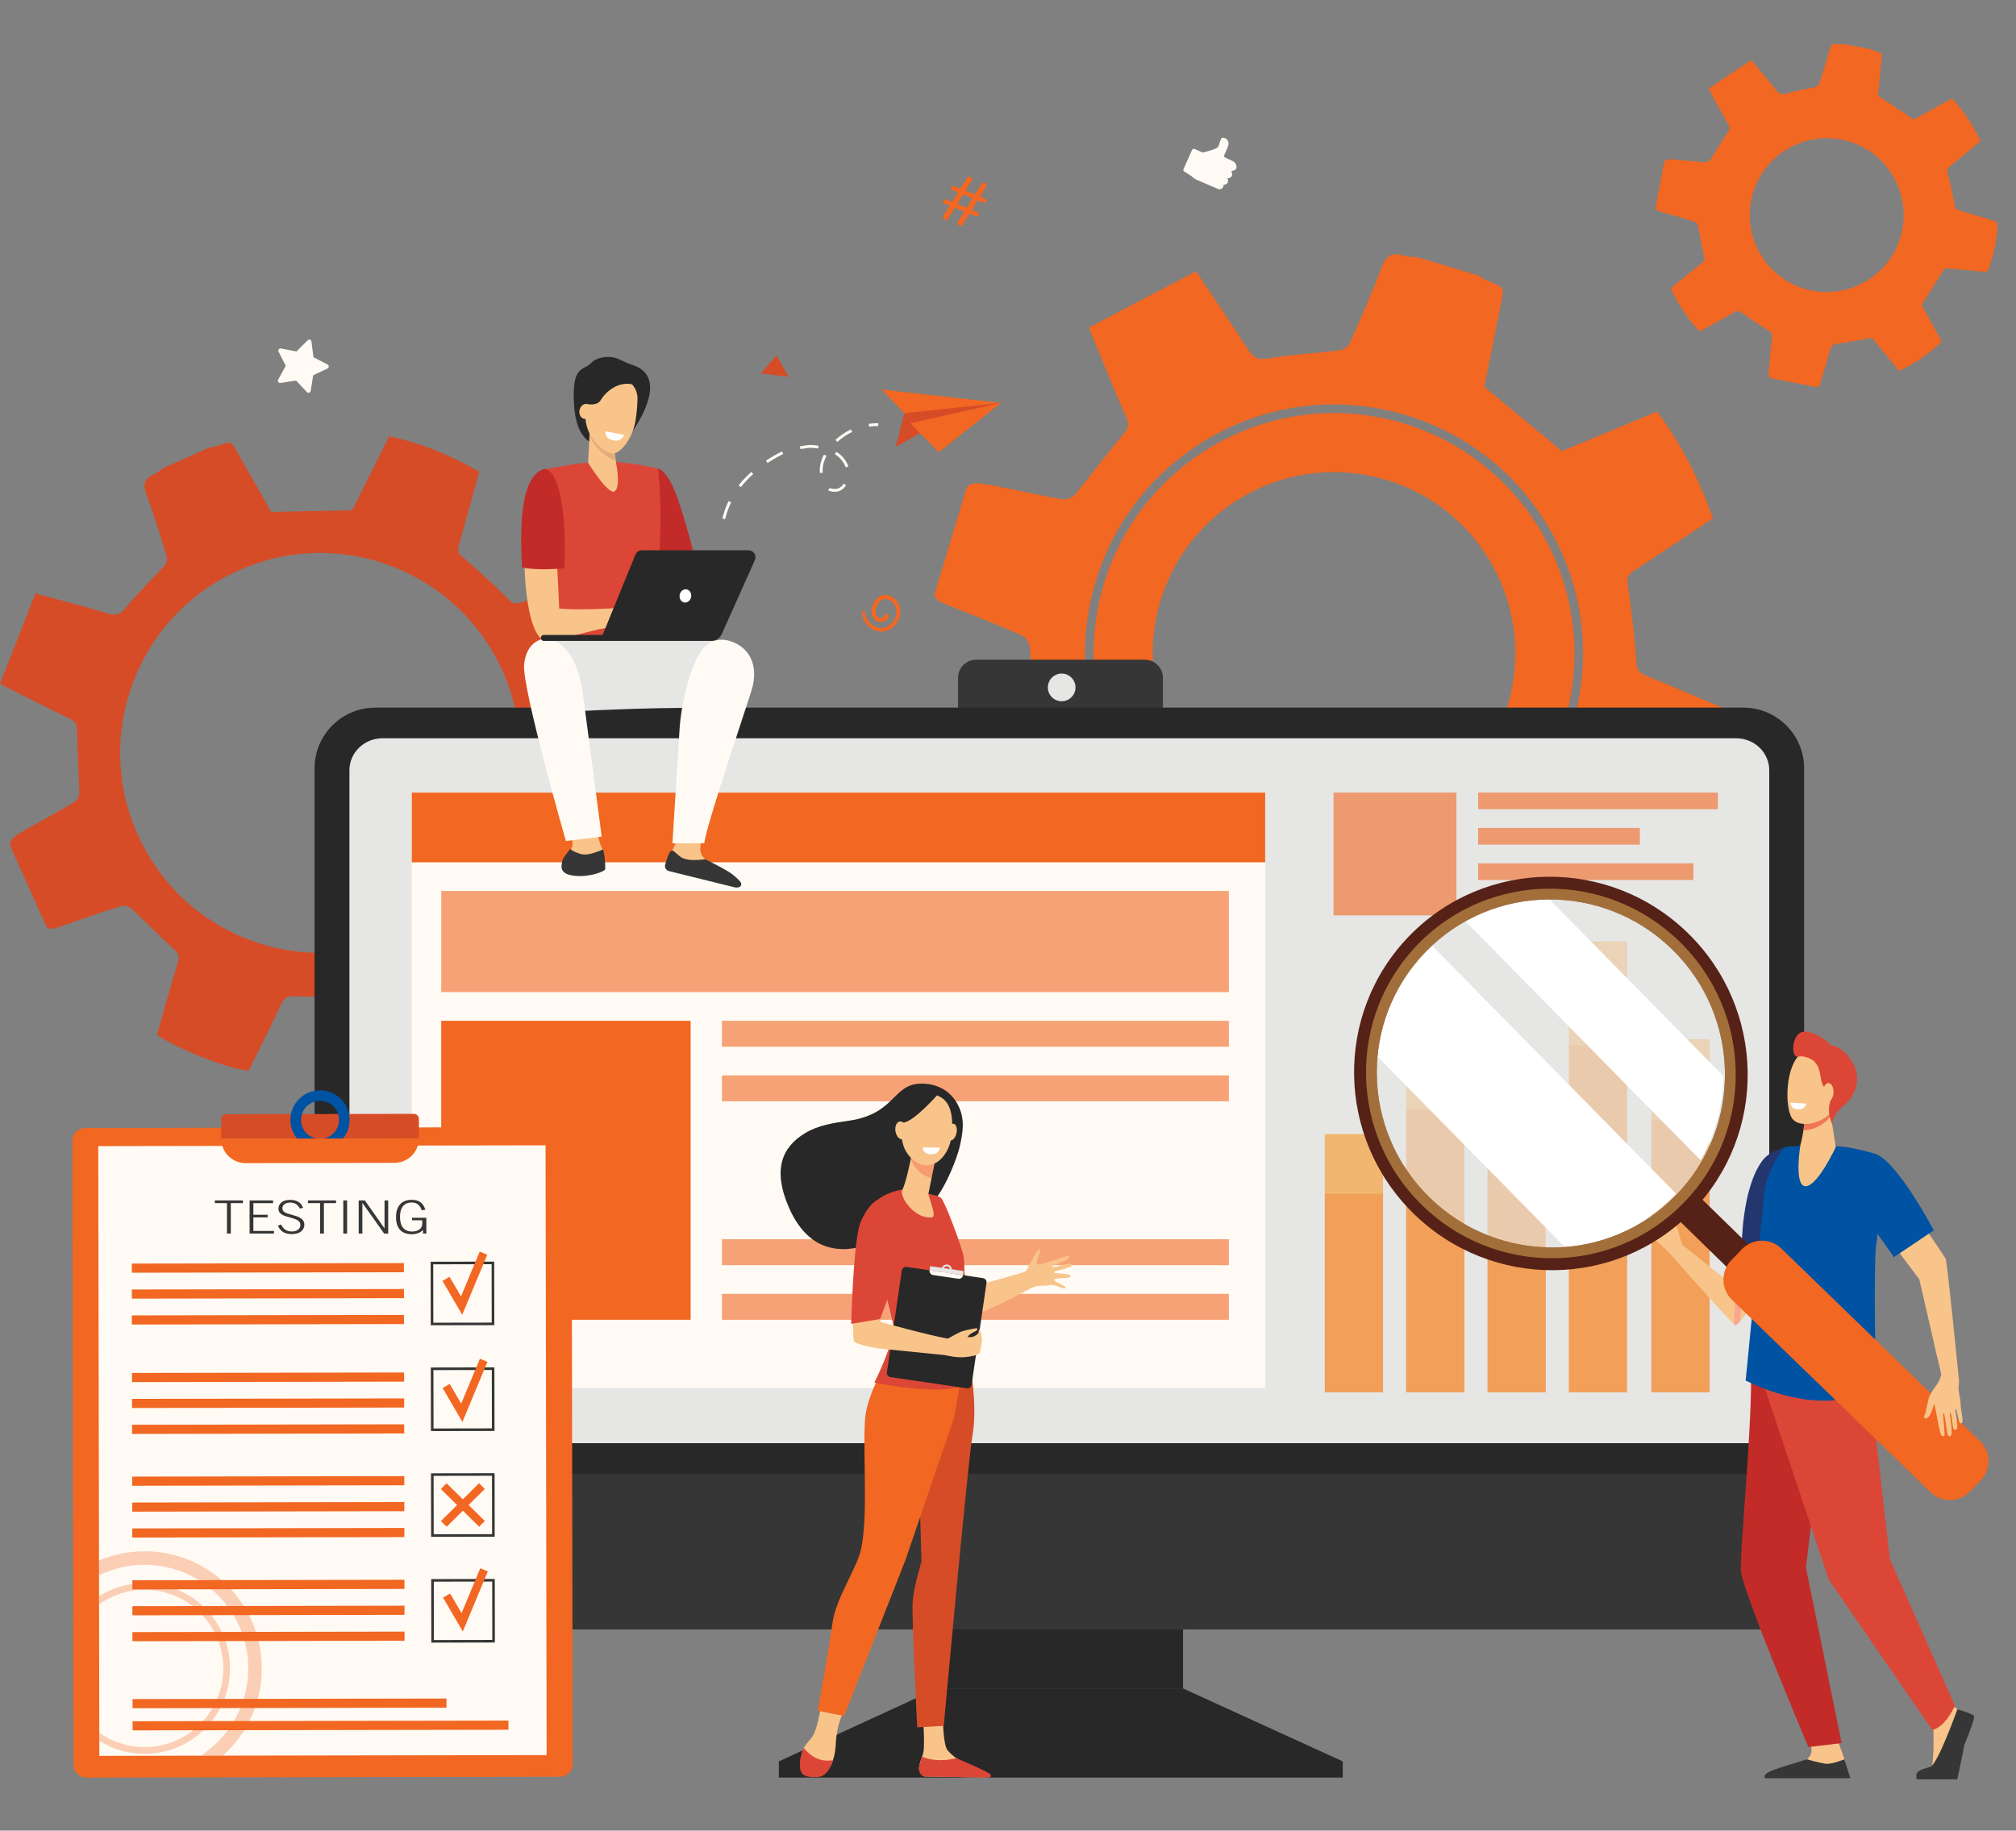 <svg xmlns="http://www.w3.org/2000/svg" viewBox="0 0 2560 2325"><rect x="0" y="0" width="2560" height="2325" fill="#808080" stroke="none"/><defs><style>      .cls-1 {        fill: #0053a2;      }      .cls-2, .cls-3 {        fill: #fff;      }      .cls-4 {        fill: #c22b27;      }      .cls-5 {        fill: #fffbf4;      }      .cls-6 {        fill: #efbe5f;      }      .cls-6, .cls-7, .cls-8 {        mix-blend-mode: multiply;      }      .cls-6, .cls-9 {        opacity: .5;      }      .cls-7, .cls-8 {        opacity: .3;      }      .cls-7, .cls-10, .cls-11 {        fill: #f26722;      }      .cls-9, .cls-12 {        fill: #f37559;      }      .cls-13 {        fill: #d64c27;      }      .cls-14 {        fill: #353635;      }      .cls-15 {        fill: #23366e;      }      .cls-16, .cls-10, .cls-17 {        opacity: .6;      }      .cls-16, .cls-18 {        fill: #e6e6e5;      }      .cls-8, .cls-19 {        fill: #282828;      }      .cls-20 {        isolation: isolate;      }      .cls-21 {        fill: #f8a592;      }      .cls-3 {        mix-blend-mode: soft-light;      }      .cls-17 {        fill: #f89822;      }      .cls-22 {        fill: #dc4637;      }      .cls-23 {        fill: #562116;      }      .cls-24 {        fill: #e5ac7b;      }      .cls-25 {        fill: #f9c48a;      }    </style></defs><g class="cls-20"><g id="Layer_1" data-name="Layer 1"><g><path class="cls-11" d="m1398.11,754.71c-41.46,163.15,57.54,329.61,220.69,371.07s329.61-57.54,371.07-220.69c41.46-163.15-57.54-329.61-220.69-371.07-163.15-41.46-329.61,57.54-371.07,220.69Zm75.4,8.84h0c36.64-121.77,165.06-190.77,286.82-154.13h0c121.77,36.64,190.77,165.06,154.13,286.82h0c-36.64,121.77-165.06,190.77-286.82,154.13h0c-121.77-36.64-190.77-165.06-154.13-286.82Z"></path><path class="cls-11" d="m1186.57,755.18c1.44,7.29,8.04,9.84,24.32,16.3,29.13,11.55,58.28,23.11,86.97,35.68,4.52,1.98,9.03,9.02,9.59,14.14,3.32,30.5,4.79,61.2,8.42,91.65,1.12,9.44.21,14.46-8.27,19.78-33.9,21.3-67.2,43.55-100.36,65.21,8.29,35.55,50.05,115.46,72.37,137.81,35.16-14.79,71.32-29.37,106.84-45.33,11.06-4.97,16.71-4.01,25.92,4.79,21.38,20.44,44.69,38.98,68.24,56.95,9.54,7.28,14.62,12.98,11.53,26.09-8.01,33.99-13.96,68.46-21.39,102.59-2,9.17-.25,14.91,8.8,17.71,42.61,13.19,85.24,26.32,127.85,39.5,10.48,3.24,12.09-5.37,14.71-11.54,13.24-31.22,26.65-62.39,38.83-94.02,4.57-11.88,10.7-15.79,23.61-16.19,34.15-1.07,68.23-4.37,104.96-6.96,21.73,32.99,45.71,69.4,70.37,106.84,49.49-16.39,94.07-40.93,136.29-73.39-16.72-40.17-33.44-80.35-48.18-115.77,25.28-32.03,49.36-61.17,71.66-91.62,6.46-8.81,11.51-10.26,21.2-8.13,33.62,7.38,67.47,13.72,101.15,20.88,7.28,1.55,12.62,1.83,16.35-6.13,18.84-40.19,34.05-81.43,40.18-125.74,1.37-9.88-2.18-13.78-10.32-17.14-32.76-13.53-65.26-27.69-98.07-41.08-7.95-3.25-11.28-6.62-12-16.31-2.5-33.63-6.46-67.2-11.27-100.59-1.23-8.53,1.48-11.85,7.48-15.8,33.45-22.03,66.74-44.31,100.93-67.07-17.35-48.72-39.48-93.93-71.18-135.51-40.98,17.05-81.69,34-120.65,50.21-32.83-27.23-64.61-53.59-98.62-81.8,6.02-30.07,13.22-64.66,19.83-99.36,5.42-28.48,9.5-24.74-19.11-36.74-2.73-1.15-5.04-3.28-7.55-4.96-25.59-7.7-51.18-15.4-76.77-23.1-5.98-.68-12.26-.43-17.89-2.21-14.65-4.64-22.9-1.31-28.74,14.38-12.16,32.7-26.38,64.65-40.52,96.56-1.85,4.18-7.94,8.54-12.53,9.12-29.95,3.79-60.3,4.99-89.93,10.33-14.5,2.61-20.6-1.35-27.75-12.65-20.29-32.06-41.9-63.28-65.11-98-45.9,24.1-90.68,47.61-135.97,71.39,3.56,9.02,5.52,14.25,7.67,19.4,13.23,31.77,26.17,63.66,39.96,95.19,3.92,8.95,1.92,13.98-4.21,21.26-21.06,25.02-40.5,51.4-61.39,76.57-3.24,3.9-11.25,6.65-16.32,5.76-27.81-4.83-55.35-11.2-83.07-16.59-22.43-4.36-30.77-5.9-37.87,1.43l-40.99,136.23Zm201.06-3.14c20.79-81.83,72.21-150.67,144.78-193.83,72.57-43.16,157.6-55.48,239.43-34.68,81.83,20.8,150.67,72.21,193.83,144.78,43.16,72.57,55.48,157.6,34.68,239.43-20.79,81.83-72.21,150.67-144.78,193.83-72.57,43.16-157.6,55.48-239.43,34.68-81.83-20.8-150.67-72.21-193.83-144.78-43.16-72.57-55.48-157.6-34.68-239.44Z"></path></g><path class="cls-13" d="m59.18,1177.64c4.71,3.67,10.05,1.75,23.33-2.89,23.76-8.3,47.54-16.6,71.57-24.06,3.78-1.17,10.23.73,13.26,3.55,18.05,16.77,35.08,34.64,53.29,51.23,5.64,5.14,7.72,8.67,5.38,16.36-9.39,30.76-17.91,61.77-26.66,92.36,23.73,17.23,91.09,43.8,116.39,45.64,13.57-27.47,27.87-55.32,41.05-83.7,4.1-8.83,8.03-11.22,18.26-10.72,23.73,1.17,47.63.18,71.38-1.29,9.62-.59,15.7.2,20.72,9.79,13,24.85,27.51,48.91,40.94,73.54,3.61,6.62,7.68,9.19,14.66,6.13,32.81-14.39,65.6-28.82,98.4-43.22,8.06-3.54,4.52-9.62,2.86-14.74-8.37-25.92-16.61-51.89-25.85-77.51-3.47-9.62-1.8-15.21,5.82-22.24,20.17-18.6,39.14-38.52,60.07-59.41,30.53,8.61,64.24,18.11,98.89,27.88,21.44-35.97,35.61-74.31,44.18-116.21-31.27-15.6-62.55-31.21-90.12-44.97-1.48-32.74-2.19-63.09-4.65-93.31-.71-8.74,1.6-12.28,8.6-16.09,24.3-13.19,48.19-27.14,72.39-40.5,5.23-2.89,8.62-5.52,6.71-12.31-9.69-34.31-22.13-67.34-41.7-97.48-4.36-6.72-8.57-7.22-15.27-4.98-27.01,9-54.18,17.49-81.15,26.61-6.53,2.21-10.33,1.91-15.86-3.6-19.2-19.11-39.25-37.41-59.72-55.16-5.23-4.53-5.33-7.97-3.76-13.53,8.73-30.96,17.23-61.99,26.03-93.79-36.15-20.46-73.35-36.28-114.46-44.87-15.92,31.9-31.73,63.59-46.86,93.91-34.25.72-67.41,1.42-102.89,2.17-12.15-21.43-25.96-46.21-40.19-70.76-11.68-20.15-7.23-20.02-30.92-12.27-2.26.74-4.79.66-7.19.96-19.59,8.78-39.18,17.55-58.76,26.33-3.99,2.73-7.67,6.18-12.03,8.06-11.34,4.88-14.6,11.24-9.89,23.84,9.8,26.25,17.96,53.12,26.16,79.94,1.07,3.51-.33,9.36-2.81,12.12-16.19,18.04-33.99,34.73-49.18,53.55-7.43,9.21-13.22,10.01-23.5,6.91-29.17-8.8-58.71-16.4-91.05-25.28-15.2,38.77-30.03,76.58-45.03,114.83,6.9,3.61,10.84,5.75,14.85,7.75,24.73,12.34,49.36,24.9,74.31,36.79,7.08,3.38,8.52,7.48,8.62,15.12.37,26.26,2.43,52.5,2.97,78.77.09,4.07-3.34,9.95-6.88,12.08-19.43,11.69-39.5,22.3-59.16,33.6-15.91,9.14-21.79,12.6-22.25,20.78l46.72,104.27Zm120.44-107.6c-30.39-60.62-35.36-129.45-13.98-193.81,21.38-64.36,66.54-116.54,127.16-146.93,60.62-30.39,129.45-35.36,193.81-13.98,64.36,21.38,116.54,66.54,146.93,127.16,30.39,60.62,35.36,129.45,13.98,193.81-21.38,64.36-66.54,116.54-127.16,146.93-60.62,30.39-129.45,35.36-193.81,13.98-64.36-21.38-116.54-66.54-146.93-127.16Z"></path><path class="cls-5" d="m353.16,482.36l9.66-17.73-9.09-18.03c-1.03-2.05.73-4.41,2.98-3.98l19.79,3.73,14.29-14.24c1.63-1.62,4.4-.67,4.7,1.61l2.58,20.03,17.92,9.23c2.04,1.05,1.99,3.99-.08,4.98l-18.2,8.65-3.21,19.94c-.37,2.27-3.17,3.14-4.75,1.46l-13.83-14.69-19.9,3.1c-2.27.35-3.95-2.06-2.85-4.07Z"></path><path class="cls-11" d="m1197.58,274.55l8.25-13.39-6.62-2.68c-1.45-.59-2.15-2.24-1.56-3.69h0c.59-1.45,2.24-2.15,3.69-1.56l7.64,3.1,7.37-12.03-7.07-2.87c-1.45-.59-2.15-2.24-1.56-3.69h0c.59-1.45,2.24-2.15,3.69-1.56l8.09,3.28,8.56-13.77c.73-1.17,2.19-1.65,3.47-1.13l1.23.5c1.62.66,2.26,2.61,1.35,4.1l-7.96,13,11.73,4.76,8.56-13.77c.73-1.17,2.19-1.65,3.47-1.13l1.35.55c1.62.66,2.26,2.61,1.35,4.1l-7.96,13,6.62,2.69c1.45.59,2.15,2.24,1.56,3.69h0c-.59,1.45-2.24,2.15-3.69,1.56l-7.64-3.1-7.26,12.07,7.07,2.87c1.45.59,2.15,2.24,1.56,3.69h0c-.59,1.45-2.24,2.15-3.69,1.56l-8.09-3.28-8.74,14.2c-.73,1.18-2.19,1.66-3.47,1.14l-1.44-.59c-1.62-.66-2.26-2.62-1.35-4.11l8.25-13.39-11.73-4.75-8.74,14.2c-.73,1.18-2.19,1.66-3.47,1.14l-1.44-.59c-1.62-.66-2.27-2.62-1.35-4.11Zm29.88-10.73l7.37-12.03-11.72-4.76-7.37,12.03,11.72,4.76Z"></path><path class="cls-11" d="m2113.34,205.18l-11.16,59.33c.94,3.01,3.83,3.79,11,5.78,12.81,3.56,25.63,7.13,38.31,11.14,1.99.63,4.22,3.4,4.69,5.54,2.77,12.72,4.78,25.61,7.68,38.3.9,3.93.74,6.09-2.6,8.72-13.34,10.51-26.4,21.4-39.41,32.04,5.1,14.63,26.32,46.47,36.74,54.89,14.17-7.83,28.77-15.6,43.04-23.94,4.44-2.59,6.87-2.45,11.15.86,9.94,7.66,20.61,14.44,31.36,20.96,4.35,2.64,6.75,4.82,6.04,10.49-1.85,14.7-2.81,29.51-4.41,44.25-.43,3.96.56,6.3,4.51,7.08,18.57,3.65,37.15,7.27,55.73,10.91,4.57.9,4.86-2.81,5.68-5.53,4.18-13.77,8.44-27.52,12.15-41.42,1.39-5.22,3.8-7.14,9.23-7.9,14.36-1.99,28.6-4.91,43.98-7.66,10.65,12.94,22.41,27.23,34.5,41.91,20.15-9.14,37.85-21.51,54.2-37.1-8.86-16.2-17.73-32.4-25.55-46.68,9.23-14.65,18.07-28.04,26.11-41.89,2.33-4.01,4.4-4.85,8.58-4.39,14.52,1.6,29.09,2.75,43.62,4.25,3.14.32,5.41.2,6.62-3.32,6.14-17.81,10.7-35.89,11.29-54.87.13-4.23-1.54-5.72-5.13-6.77-14.43-4.23-28.78-8.74-43.23-12.92-3.5-1.01-5.06-2.28-5.8-6.34-2.57-14.08-5.75-28.06-9.28-41.94-.9-3.54.09-5.07,2.45-7,13.12-10.8,26.17-21.7,39.57-32.85-9.52-19.77-20.89-37.86-36.14-53.98-16.52,9.04-32.94,18.02-48.65,26.62-15.08-10.01-29.68-19.7-45.3-30.08,1.19-12.96,2.67-27.88,3.89-42.82,1.01-12.26,2.9-10.87-9.72-14.64-1.2-.36-2.28-1.16-3.41-1.75-11.14-2.1-22.29-4.19-33.44-6.29-2.55-.02-5.19.37-7.65-.13-6.39-1.3-9.72.48-11.48,7.36-3.66,14.34-8.22,28.47-12.75,42.57-.59,1.85-2.96,3.96-4.88,4.41-12.46,2.95-25.22,4.82-37.48,8.41-6,1.75-8.75.36-12.28-4.09-10-12.61-20.53-24.82-31.88-38.42-18.29,12.24-36.12,24.18-54.16,36.25,1.91,3.65,2.97,5.76,4.11,7.84,7.01,12.81,13.91,25.69,21.15,38.37,2.06,3.6,1.44,5.81-.82,9.16-7.76,11.51-14.78,23.51-22.46,35.07-1.19,1.79-4.45,3.31-6.63,3.17-11.95-.79-23.86-2.23-35.8-3.26-9.66-.83-13.25-1.1-15.92,2.31Zm110.29,49.94c9.98-53.03,61.06-87.93,114.09-77.95h0c53.03,9.98,87.93,61.06,77.95,114.09h0c-9.98,53.03-61.06,87.93-114.09,77.95h0c-53.03-9.98-87.93-61.06-77.95-114.09h0Z"></path><polygon class="cls-13" points="966.09 474.28 1001.21 478.52 986.22 451.25 966.09 474.28"></polygon><path class="cls-11" d="m1095.11,777.05c-1.1,11.87,9.11,22.72,20.42,24.7,11.72,2.05,22.17-5.59,26.2-16.39,7.96-21.31-15.36-38.11-28-25.22-11.8,12.03-8.07,29.92,4.67,29.92,4.81,0,12.54-4.03,9.47-9.86-.69-1.31-2.62-1.21-3.34,0-1.55,2.63-1.42,2.73-2.15,3.32-1.15.92-2.74,1.23-4.17,1.21-12.97-.22-4.35-29.91,10.95-22.72,8.4,3.95,10.87,13.5,7.96,21.83-2.81,8.03-10.33,14.24-19.04,13.69-10.4-.67-19.12-10.23-19.8-20.48-.14-2.07-2.99-2.03-3.18,0h0Z"></path><path class="cls-5" d="m1516.77,189.19l10.5,4.51s17.54-3.91,19.5-7.21c1.96-3.29,3.1-11.62,5.55-11.62,2.45,0,7.09,1.21,7.75,7.04.48,4.23-6.63,15.68-5.77,17.05.54.86,6.5,3.62,10.89,5.57,2.89,1.28,4.82,4.06,5.03,7.22h0c.14,2.14-1.23,4.09-3.28,4.66l-3.2.9.74,3.26c.55,2.43-.96,4.84-3.38,5.41l-2.46.58.61,2c.79,2.58-.83,5.27-3.47,5.78l-2.14.41.04.56c.17,2.34-1.46,4.43-3.77,4.81l-2.13.35-27.97-12.02c-2.62-1.13-4.98-2.78-6.95-4.85l-9.14-5.86c-.98-.63-1.36-1.89-.88-2.95l10.86-24.39c.52-1.18,1.89-1.72,3.08-1.21Z"></path><path class="cls-14" d="m1239.59,837.86h214.12c12.71,0,23.02,10.32,23.02,23.02v86.5c0,12.71-10.32,23.02-23.02,23.02h-214.12c-12.71,0-23.02-10.32-23.02-23.02v-86.5c0-12.71,10.32-23.02,23.02-23.02Z"></path><polygon class="cls-19" points="1190.1 2144.4 989.06 2237.06 989.06 2257.59 1705.04 2257.59 1705.04 2237.06 1502.18 2144.4 1190.1 2144.4"></polygon><rect class="cls-19" x="1190.1" y="1747.21" width="312.21" height="397.35"></rect><path class="cls-19" d="m2290.93,1871.87v-896.03c0-42.57-34.51-77.09-77.09-77.09H476.53c-42.57,0-77.09,34.51-77.09,77.09v896.03h1891.49Z"></path><rect class="cls-8" x="989.06" y="2237.06" width="715.98" height="20.53"></rect><rect class="cls-8" x="1190.1" y="2097.77" width="312.08" height="46.63"></rect><path class="cls-14" d="m399.44,1871.87v143.58c0,29.87,19.74,54.08,44.09,54.08h1803.3c24.35,0,44.09-24.21,44.09-54.08v-143.58H399.44Z"></path><path class="cls-18" d="m1365.73,873.06c0,9.7-7.86,17.56-17.56,17.56s-17.56-7.86-17.56-17.56,7.86-17.56,17.56-17.56,17.56,7.86,17.56,17.56Z"></path><path class="cls-18" d="m2246.66,1832.95v-854.73c0-22.4-18.82-40.57-42.03-40.57H485.75c-23.21,0-42.03,18.16-42.03,40.57v854.73h1802.94Z"></path><rect class="cls-5" x="522.9" y="1006.66" width="1083.65" height="756.15"></rect><rect class="cls-11" x="522.9" y="1006.66" width="1083.65" height="88.53"></rect><rect class="cls-17" x="1992.19" y="1195.84" width="73.97" height="572.54"></rect><rect class="cls-17" x="1888.89" y="1370.48" width="73.97" height="397.9"></rect><rect class="cls-17" x="2096.98" y="1319.88" width="73.97" height="448.49"></rect><rect class="cls-17" x="1785.59" y="1302.25" width="73.97" height="466.13"></rect><rect class="cls-17" x="1682.29" y="1440.45" width="73.97" height="327.93"></rect><g><rect class="cls-7" x="1992.19" y="1327.79" width="73.97" height="440.58"></rect><rect class="cls-7" x="1888.89" y="1462.18" width="73.97" height="306.19"></rect><rect class="cls-7" x="2096.98" y="1423.25" width="73.97" height="345.13"></rect><rect class="cls-7" x="1785.59" y="1409.67" width="73.97" height="358.7"></rect><rect class="cls-7" x="1682.29" y="1516.03" width="73.97" height="252.35"></rect></g><rect class="cls-10" x="560.28" y="1131.65" width="1000.21" height="128.38"></rect><rect class="cls-10" x="916.72" y="1296.49" width="643.77" height="32.9"></rect><rect class="cls-11" x="560.28" y="1296.49" width="316.7" height="379.72"></rect><rect class="cls-10" x="916.72" y="1365.85" width="643.77" height="32.91"></rect><rect class="cls-10" x="916.72" y="1573.94" width="643.77" height="32.91"></rect><rect class="cls-10" x="916.72" y="1643.3" width="643.77" height="32.91"></rect><path class="cls-11" d="m108.17,1432.65l601.28-1.08c9.03-.02,16.36,7.29,16.38,16.32l1.43,792.31c.02,9.03-7.29,16.36-16.32,16.38l-601.28,1.08c-9.03.02-16.36-7.29-16.38-16.32l-1.43-792.31c-.02-9.03,7.29-16.36,16.32-16.38Z"></path><rect class="cls-5" x="125.56" y="1455.13" width="567.98" height="774.42" transform="translate(-3.32 .74) rotate(-.1)"></rect><path class="cls-13" d="m531.93,1420.95c0-3.48-2.83-6.3-6.32-6.29l-238.48.43c-3.48,0-6.3,2.84-6.29,6.32l.04,24.79,251.1-.45-.04-24.79Z"></path><path class="cls-1" d="m406.31,1384.73c-20.77.04-37.58,16.91-37.54,37.68.04,20.77,16.91,37.58,37.68,37.54,20.77-.04,37.58-16.91,37.54-37.68-.04-20.77-16.91-37.58-37.68-37.54Zm.11,61.73c-13.32.02-24.14-10.76-24.16-24.08-.02-13.32,10.76-24.14,24.08-24.16,13.32-.03,24.14,10.75,24.16,24.08.02,13.32-10.76,24.14-24.08,24.16Z"></path><g><path class="cls-11" d="m528.06,1415.15c2.27.95,3.86,3.19,3.86,5.8l.04,24.79-251.1.45c.03,17.17,13.98,31.07,31.15,31.04l188.91-.34c17.17-.03,31.07-13.98,31.04-31.15l-.04-24.79c0-2.61-1.6-4.85-3.86-5.8Z"></path><path class="cls-11" d="m287.12,1415.09h0c-2.18,0-4.09,1.11-5.22,2.79,1.13-1.68,3.05-2.79,5.22-2.79Z"></path><path class="cls-11" d="m281.11,1419.53c.12-.4.28-.77.48-1.13-.19.36-.35.74-.48,1.13Z"></path></g><path class="cls-14" d="m627.71,1683.07l-80.74.14-.14-80.74,80.74-.15.15,80.74Zm-77.45-3.16l74.14-.13-.13-74.14-74.14.13.13,74.14Z"></path><path class="cls-14" d="m627.95,1817.42l-80.74.14-.15-80.74,80.74-.15.15,80.74Zm-77.45-3.16l74.14-.13-.13-74.14-74.14.13.13,74.14Z"></path><path class="cls-14" d="m628.19,1951.77l-80.74.15-.15-80.74,80.74-.14.14,80.74Zm-77.45-3.16l74.14-.13-.13-74.14-74.14.13.13,74.14Z"></path><path class="cls-14" d="m628.44,2086.12l-80.74.15-.15-80.74,80.74-.14.15,80.74Zm-77.45-3.16l74.14-.13-.13-74.14-74.14.13.13,74.14Z"></path><rect class="cls-11" x="167.46" y="1604.5" width="345.55" height="11.62" transform="translate(-2.9 .62) rotate(-.1)"></rect><rect class="cls-11" x="167.52" y="1637.41" width="345.55" height="11.62" transform="translate(-2.96 .62) rotate(-.1)"></rect><rect class="cls-11" x="167.58" y="1670.32" width="345.55" height="11.62" transform="translate(-3.02 .62) rotate(-.1)"></rect><rect class="cls-11" x="167.71" y="1743.43" width="345.55" height="11.62" transform="translate(-3.15 .62) rotate(-.1)"></rect><rect class="cls-11" x="167.77" y="1776.34" width="345.55" height="11.62" transform="translate(-3.21 .62) rotate(-.1)"></rect><rect class="cls-11" x="167.83" y="1809.25" width="345.55" height="11.62" transform="translate(-3.27 .62) rotate(-.1)"></rect><rect class="cls-11" x="167.95" y="1875.07" width="345.55" height="11.62" transform="translate(-3.39 .62) rotate(-.1)"></rect><rect class="cls-11" x="168" y="1907.98" width="345.55" height="11.62" transform="translate(-3.45 .62) rotate(-.1)"></rect><rect class="cls-11" x="168.06" y="1940.89" width="345.55" height="11.62" transform="translate(-3.51 .62) rotate(-.1)"></rect><rect class="cls-11" x="168.18" y="2006.71" width="345.55" height="11.62" transform="translate(-3.62 .62) rotate(-.1)"></rect><rect class="cls-11" x="168.24" y="2039.63" width="345.55" height="11.62" transform="translate(-3.68 .62) rotate(-.1)"></rect><rect class="cls-11" x="168.3" y="2072.54" width="345.55" height="11.62" transform="translate(-3.75 .62) rotate(-.1)"></rect><rect class="cls-11" x="168.45" y="2157.57" width="398.65" height="11.62" transform="translate(-3.89 .67) rotate(-.1)"></rect><rect class="cls-11" x="168.51" y="2185.66" width="477.26" height="11.62" transform="translate(-3.95 .74) rotate(-.1)"></rect><polygon class="cls-11" points="586.94 1669.87 561.87 1626.85 570.84 1621.62 585.39 1646.59 609.15 1589.59 618.74 1593.59 586.94 1669.87"></polygon><polygon class="cls-11" points="587.19 1805.98 562.11 1762.96 571.08 1757.73 585.64 1782.7 609.4 1725.7 618.98 1729.7 587.19 1805.98"></polygon><polygon class="cls-11" points="587.67 2072.09 562.59 2029.07 571.56 2023.84 586.12 2048.81 609.88 1991.81 619.46 1995.81 587.67 2072.09"></polygon><polygon class="cls-11" points="615.6 1891.1 608.37 1883.8 587.74 1904.25 567.03 1883.88 559.83 1891.2 580.44 1911.48 559.9 1931.84 567.13 1939.13 587.76 1918.69 608.47 1939.06 615.67 1931.74 595.06 1911.46 615.6 1891.1"></polygon><path class="cls-7" d="m183.36,1970.27c-20.1.04-39.58,4.03-57.55,11.61l.03,18.93c17.39-8.53,36.91-13.34,57.55-13.38,72.59-.13,131.75,58.82,131.88,131.4.08,46.51-24.08,87.5-60.55,110.99l28.34-.05c2.04-1.83,4.03-3.72,5.98-5.68,28.05-28.16,43.46-65.55,43.39-105.3-.07-39.75-15.62-77.09-43.77-105.14-28.15-28.06-65.55-43.46-105.3-43.39Z"></path><path class="cls-7" d="m183.43,2010.61c-21.14.04-40.87,6.16-57.54,16.69l.02,10.3c16.26-11.56,36.12-18.37,57.54-18.41,55.07-.1,99.96,44.63,100.06,99.7.1,55.07-44.63,99.96-99.7,100.06-21.42.04-41.3-6.71-57.61-18.2l.02,10.3c16.71,10.47,36.47,16.52,57.6,16.48,59.81-.11,108.37-48.85,108.26-108.66-.11-59.8-48.85-108.37-108.66-108.26Z"></path><g><path class="cls-14" d="m288.22,1566.73v-38.69h-15.42v-3.39h35.7v3.39h-15.42v38.69h-4.86Z"></path><path class="cls-14" d="m347.89,1563.35v3.39h-30.94v-42.07h29.85v3.39h-25.03v14.74h18.12v3.39h-18.12v17.18h26.12Z"></path><path class="cls-14" d="m352.82,1556.66l4.19-1.39c1.41,3,3.21,5.21,5.4,6.64,2.19,1.43,4.89,2.15,8.08,2.15s5.93-.75,7.94-2.25c2.01-1.5,3.01-3.47,3.01-5.92,0-1.95-.66-3.56-1.97-4.82-1.31-1.26-3.54-2.41-6.69-3.46-1.71-.55-3.98-1.21-6.81-1.99-2.83-.78-4.64-1.36-5.44-1.74-2.51-1.18-4.29-2.43-5.35-3.76-1.06-1.33-1.58-2.97-1.58-4.92,0-3.49,1.33-6.23,3.98-8.24,2.65-2,6.3-3,10.95-3,4.13,0,7.54.82,10.23,2.46,2.69,1.64,4.74,4.16,6.14,7.55l-4.08,1.05c-1.29-2.62-2.95-4.55-4.98-5.8-2.03-1.25-4.54-1.88-7.52-1.88s-5.23.67-7.02,2.02c-1.8,1.35-2.69,3.1-2.69,5.26,0,1.63.58,3.01,1.74,4.12,1.16,1.12,2.96,2.03,5.4,2.73.94.29,2.3.67,4.08,1.17,5.12,1.4,8.41,2.51,9.89,3.33,2.37,1.25,4.09,2.62,5.16,4.11,1.07,1.49,1.6,3.25,1.6,5.28,0,3.68-1.44,6.61-4.31,8.79-2.88,2.18-6.76,3.27-11.67,3.27-4.41,0-8.04-.87-10.9-2.62-2.85-1.74-5.11-4.47-6.78-8.16Z"></path><path class="cls-14" d="m406.44,1566.73v-38.69h-15.42v-3.39h35.7v3.39h-15.42v38.69h-4.86Z"></path><path class="cls-14" d="m435.94,1566.73v-42.07h4.82v42.07h-4.82Z"></path><path class="cls-14" d="m460.16,1527.71v39.03h-4.68v-42.07h7.85l24.96,35.5v-35.5h4.68v42.07h-5.14l-27.67-39.03Z"></path><path class="cls-14" d="m537.15,1562.01c-1.74,1.86-3.79,3.25-6.16,4.17-2.37.92-5.13,1.38-8.27,1.38-6.45,0-11.37-1.86-14.75-5.59-3.38-3.73-5.07-9.13-5.07-16.2s1.72-12.4,5.18-16.2c3.45-3.8,8.33-5.7,14.64-5.7,4.67,0,8.4,1.01,11.19,3.02,2.79,2.01,4.86,5.18,6.2,9.5l-4.54.77c-1.13-3.39-2.74-5.9-4.84-7.51-2.1-1.61-4.79-2.42-8.08-2.42-4.69,0-8.32,1.57-10.88,4.71-2.56,3.14-3.84,7.59-3.84,13.36,0,6.22,1.3,10.91,3.89,14.08,2.59,3.17,6.45,4.75,11.56,4.75,3.85,0,6.95-.9,9.29-2.69,2.35-1.79,3.52-4.16,3.52-7.1v-4.5h-12.95v-3.16h18.17v20.05h-4.26v-4.72Z"></path></g><path class="cls-13" d="m1148.4,524.79l-10.96,42.75,33.55-18.84,100.2-36.95-73.84-2.05s-38.29,4.59-40.52,6.17c-2.23,1.58-8.42,8.92-8.42,8.92Z"></path><polygon class="cls-11" points="1119.19 494.69 1271.19 511.74 1148.4 524.79 1119.19 494.69"></polygon><polygon class="cls-11" points="1191.99 574.32 1156.02 537.6 1271.19 511.74 1191.99 574.32"></polygon><g><path class="cls-5" d="m918.07,655.61c.87-3.4,1.95-6.82,3.21-10.14,1.16-3.06,2.49-6.13,3.96-9.11l3.23,1.6c-1.42,2.88-2.71,5.83-3.82,8.79-1.21,3.21-2.25,6.49-3.09,9.77-.25.96-.48,1.93-.69,2.9l-3.52-.79c.23-1.02.47-2.04.72-3.01Zm19.83-39.15c4.7-5.95,10.14-11.7,16.17-17.1l2.4,2.68c-5.87,5.26-11.17,10.86-15.74,16.64l-2.83-2.23Zm114.26,6.43c-.19-.16-.38-.31-.57-.48l2.34-2.74c.16.14.33.28.47.39,0,0,.09.06.35.16,1.88.71,7.01,1.32,10.08-.05,2.58-1.15,4.8-3.12,6.57-5.87l3.02,1.96c-2.13,3.29-4.94,5.78-8.13,7.2-4.27,1.9-10.45,1.02-12.82.13-.56-.21-.99-.44-1.32-.71Zm-79.48-37.85c6.4-4.25,13.24-8.19,20.34-11.71l1.6,3.23c-6.97,3.45-13.68,7.32-19.95,11.48l-1.99-3Zm68.53,8.24c.4-3.43,1.26-6.91,2.56-10.35.7-1.85,1.53-3.71,2.48-5.54l3.2,1.66c-.88,1.71-1.66,3.44-2.31,5.16-1.19,3.16-1.98,6.35-2.35,9.49-.26,2.23-.29,4.51-.09,6.76l-3.59.31c-.22-2.5-.18-5.02.11-7.5Zm19.36-16.16l-.43-.27,1.91-3.05.46.29c6.95,4.46,12.33,11.12,14.76,18.29l-3.41,1.16c-2.17-6.4-7.02-12.39-13.29-16.41Zm-44.76-10.27c4.12-.74,11.59-1.93,15.41-1.66,2.97.21,5.68.51,8.28.9l-.54,3.56c-2.51-.38-5.13-.66-8-.87-2.51-.18-7.8.41-14.52,1.61l-.64-3.55Zm45.07-8.18c5.82-5.37,12.41-9.85,19.6-13.32l1.57,3.24c-6.86,3.32-13.16,7.6-18.72,12.73l-2.44-2.65Z"></path><path class="cls-5" d="m1103.66,541.88c3.89-.58,7.77-.85,11.55-.78l.06-3.6c-3.98-.07-8.06.2-12.15.82l.54,3.56Z"></path></g><g><path class="cls-4" d="m835.68,595.47c2.17.09,8.11,2.08,16.8,18.5,11.1,20.97,27.32,84.32,27.32,84.32l-48.41,18.03-6.22-13.22-10.24-101.8s20.16-5.86,20.76-5.83Z"></path><path class="cls-22" d="m771.69,586.34c13.84.02,48.1,4.06,64,9.14,0,0,11.68,100.38-10.52,176.66-4.97,17.07,4.11,70.78,4.11,70.78l-143.45-1.89s16.99-129.84,10.59-150.81c-6.4-20.97-6.56-94.06-6.56-94.06,0,0,.98-.15,32.23-5.55,14.58-2.52,34.81-4.28,49.6-4.26Z"></path><path class="cls-25" d="m754.97,1029.23s3.17,36.63,9.01,46.77c5.83,10.14-.31,27.39-.61,29.75-.31,2.37-12.28,5.75-31.33,3.72-19.04-2.03-18.73-6.42-17.2-13.52,1.54-7.1,11.67-16.23,12.28-22.99.61-6.76-5.84-31.11-5.84-31.11l33.68-12.62Z"></path><path class="cls-18" d="m813.09,812.69s99.03-5.5,121.14,7.89c22.11,13.39-15.71,79.12-15.71,79.12,0,0-68.91-3.18-203.87,4.61-31.96,1.84-34.71-83.33-28.74-90.38,5.98-7.05,127.18-1.24,127.18-1.24Z"></path><path class="cls-14" d="m729.67,1112.32c-19.61-2.09-17.18-11.72-15.6-19.03.99-4.58,6.61-9.97,9.97-15.08,1.75,1.4,4.6,3.86,13.12,6.38,8.84,2.61,20.96-2.56,28.69-5.79,2.75,10.24,2.88,23.31,2.62,25.29-.32,2.44-19.18,10.33-38.79,8.24Z"></path><path class="cls-5" d="m740.49,883.53c3.96,29.94,23.54,178.97,23.54,178.97l-45.45,5.64s-55.89-194.53-53.03-224.28c2.87-29.75,23.79-32.26,23.79-32.26,0,0,40.67-7.32,51.15,71.93Z"></path><path class="cls-25" d="m688.3,607.31c13.41-5.03,19.97,115.82,21.78,165.56,23.75,2.29,65.15.02,75.46-.76,4.85-.36,16.03-4.46,20.85-5.09,4.94-.65,9.42-.98,11.85-.56.89.16,25.65,10.28,27.77,12.5,2.63,2.75,9.73,9.7,8.53,12.7-1.2,3-13.66-8.37-13.66-8.37l-6.09-3.42c7.58,7.4,22.04,17.16,19.95,20.71-2.03,3.46-15.07-6.43-24.37-13.18,7.97,7.2,17.88,20.09,15.59,22.09-2.05,1.81-13.32-13.11-25.36-17.41-4.46-1.59-8.91,2.82-12.42,3.35-2.58.39-6.56,1.22-9.09.51l-13.04-3.7c-4.44.4-4.55,3.03-9.04,3.98-5.21,1.11-13.75,2.27-20.38,3.89-38.18,9.33-50.91,13.66-62.6,13.65-35.4-.02-37.46-194.58-5.76-206.48Z"></path><path class="cls-4" d="m662.85,720.77c-2.51-50.95-2.14-113.75,26.42-124.47,11.27-4.23,31.14,21.19,27.56,125.5-15.25,1.26-37.63,2.27-53.98-1.03Z"></path><path class="cls-25" d="m892.63,1064.76s-6.56,11.59-1.4,21.31c5.17,9.72,32.26,24.02,35.09,29.29,2.82,5.27,1.72,9,1.72,9l-80.47-19.73,6.17-24.26,7.53-16.76,31.37,1.15Z"></path><path class="cls-14" d="m895.38,1091.25s-22.62,3.92-31.59-3.24c-8.97-7.15-8.37-8.47-11.68-7.24-2.13.79-5.36,10.45-7.41,17.25-1.09,3.62,1.09,7.41,4.76,8.32l83.79,20.71c6.37,1.22,10.58-2.75,6.29-7.86-2.94-3.5-6.62-6.22-8.65-8.05-6.24-5.62-35.52-19.9-35.52-19.9Z"></path><path class="cls-5" d="m884.74,836.16c6.4-13.47,20.96-31.01,46.58-20.45,24.43,10.08,30.99,34.84,23.28,60.19-7.71,25.36-58.45,174.41-60.22,194.9l-40.52.27s7.36-118.02,9.17-146.55c1.74-27.45,10.64-65.05,21.72-88.37Z"></path><path class="cls-19" d="m950.52,698.88h-135.44c-3.58,0-6.81,2.17-8.17,5.5l-41.7,102.06h-74.67c-2.09,0-3.78,1.7-3.78,3.79h0c0,2.09,1.69,3.79,3.78,3.79h212.52c5.84,0,11.14-3.44,13.53-8.79l41.99-93.86c2.62-5.86-1.65-12.49-8.06-12.49Z"></path><path class="cls-2" d="m877.6,758.31c-.91,4.58-4.9,7.65-8.9,6.85-4-.8-6.5-5.17-5.59-9.75.91-4.58,4.9-7.65,8.9-6.85,4,.8,6.5,5.17,5.59,9.75Z"></path><g><path class="cls-19" d="m803.87,463.74c-4.08-1.37-8.1-2.93-11.98-4.8-4.39-2.12-10.07-4.59-13.66-5.15-7.56-1.17-20.54-.39-27.72,7.39-8.93,9.69-24.81,1.75-21.61,52.51,3.62,57.45,35.57,51.15,36.34,50.17.78-.97,28.49-36.76,28.49-36.76,0,0,9.69,21.2,9.69,20.42s49.48-67.28.45-83.79Z"></path><path class="cls-25" d="m779.62,568.11l2.76,20.53s6.18,29.58-1.77,35.28c-7.95,5.7-33.8-36.12-33.8-36.12l2.73-52.02,30.08,32.33Z"></path><path class="cls-24" d="m748.66,552.63c6.56,17.74,22.2,28.65,33.3,32.88l-2.34-17.4-30.08-32.33-.88,16.86Z"></path><path class="cls-25" d="m777.99,479.17c16.84-2.72,31.95,10.82,31.53,27.68-.18,7.33-.78,16.48-2.31,26.33-3.66,23.7-19.83,44.56-30.52,42.7-10.69-1.86-37.59-22.31-32.85-56.03,2.92-20.82,16.48-37.83,34.15-40.69Z"></path><path class="cls-25" d="m751.25,523.88c-.9,5.21-5.08,8.84-9.32,8.1-4.25-.74-6.96-5.57-6.06-10.78.9-5.21,5.08-8.84,9.32-8.1,4.25.74,6.96,5.56,6.06,10.78Z"></path><path class="cls-19" d="m745.2,513.1s12.93,3.21,17.72-5.1c4.8-8.31,21.95-26.25,43.75-18.82,21.8,7.44-19.19-18.09-20.93-18.09s-22.68-.15-22.68-.15c0,0-16.13,13.27-16.72,14.73-.58,1.46-5.23,17.36-5.23,17.36l4.08,10.06Z"></path></g><path class="cls-2" d="m768.84,547.79l23.52,4.5s-2.24,8.86-12.64,7.18c-12.68-2.05-10.88-11.68-10.88-11.68Z"></path></g><path class="cls-25" d="m1042.46,2167.16s-4.3,30.03-11.71,39.72c-2.49,3.25-7.03,7.36-10.01,13.24-4.64,9.15-2.07,22.77,1.35,30.27,1.76,3.85-.12,3.84,3.88,5.08,11.85,3.67,24.45-2.51,29.49-13.92,2.82-6.37,5.29-14.87,5.79-25.59,1.26-27.26,9.7-41.13,9.7-41.13l-28.48-7.68Z"></path><path class="cls-25" d="m1172.01,2180.89s2.66,33.86.5,44.86c-1.16,5.89-7.59,18.02-4.64,23.57,2.95,5.54,6.32,6.93,6.32,6.93l76.48,1.24c4.17.07,1.41-2.63-1.95-5.11-5.5-4.07-9.93-6.75-27.5-15.3-1.14-.56-5.32-3.22-6.82-4.15-3.81-2.34-7.64-6.03-10.94-9.72-5.49-6.15-5.97-35.97-5.97-35.97l-25.49-6.36Z"></path><path class="cls-13" d="m1231.79,1730.81s9.63,54.98,3.31,91.02c-6.32,36.04-36.67,370.12-36.67,370.12l-33.73,1.91s-7.07-139.55-5.8-158.96c1.26-19.41,11.27-51.88,11.27-51.88l-3.36-112.67,42.56-148.02,22.42,8.49Z"></path><path class="cls-11" d="m1132.66,1719.25s-26.56,40.2-32.88,73.47,4.64,135.51-7.52,179.11c-6.58,23.6-31.54,60.05-35.33,90.54-3.79,30.5-18.68,110.38-18.68,110.38l33.71,6.72,78.35-199.51,61.46-180.32,15.74-92.87-94.85,12.48Z"></path><path class="cls-22" d="m1057.75,2235.55c-18.37,3.37-30.6-7.44-36.96-15.53-4.67,9.17-6.95,22.84-3.51,30.38,3.03,6.63,11.87,6.44,18.83,6.7,7.36.28,13.06-3.84,16.71-10.28,1.71-3.01,3.46-6.76,4.94-11.26Z"></path><path class="cls-22" d="m1214.41,2232.93c-20.23,5.22-35.18,1.67-43.54-1.72-2.16,6.15-5.02,13.86-3.5,18.31,1.86,5.45,4.5,6.68,6.84,6.74,18.47.49,67.67,1.15,81.76,1.34,1.97.03,3.05-2.29,1.79-3.8-3.49-4.2-41.84-19.93-43.34-20.86Z"></path><path class="cls-25" d="m1352.84,1635.85c1.41-3-13.45-7.07-13.93-10.3-.48-3.23,19.44-1.41,20.44-4.1,1.84-4.95-21.69-3.33-20.99-5.67.7-2.33,24.88-5.2,22.75-9.54-2.13-4.35-24.77,5.59-25.12,2.75-.36-2.84,21.88-7.35,22.12-13.46.13-3.27-37.03,12.52-40.93,10.34-3.89-2.19,6.15-16.57,3.14-19.17-3.01-2.6-16.05,27.48-18.41,28.35-2.35.88-53.35,16.29-70.69,18.85-1.46-5.87-14.5-38.18-15.76-43.72-10.18,5.76-23.15-1.17-33.58,3.96,5.24,18.5,17.02,79.43,21.73,82.17,14.33,8.35,89.74-31.48,102.2-38.53,12.48-7.06,18.85-3.69,26.97-5.48,8.13-1.79,18.63,6.54,20.04,3.55Z"></path><path class="cls-19" d="m1218.67,1456.36c3.79-17.24,7.51-34.59-2.49-53.53-8.09-15.33-22.08-24.15-38.27-26.07-45.87-5.44-36.07,37.38-100.18,46.65-19.92,2.88-38.43,5.65-55.06,15.56-30.03,17.89-41.37,46.59-21.45,93.34,48.77,114.48,165.47,15,183.28-5.25,17.66-20.09,31.74-59.6,34.18-70.7Z"></path><path class="cls-22" d="m1146.47,1510.78s-23.16,2.63-37.02,17.7c-13.86,15.07,22.39,136.21,24.91,155.39,2.52,19.18-24.09,72.27-24.09,72.27,0,0,90.45,17.98,113.96,2.45,0,0,2.07-148.25-.45-161.95-2.52-13.7-23.51-69.42-28.55-74.9-5.04-5.48-48.76-10.96-48.76-10.96Z"></path><path class="cls-25" d="m1158.13,1464.08s-.18,1.03-.51,2.78c-1.56,8.4-7.57,36.28-11.64,43.94-4.91,9.26,16.81,38.79,37.71,35.19,6.22-1.07-5.26-27.14-4.71-29.9,1.06-5.28,2.49-12.5,3.95-19.89.83-4.17,1.66-8.4,2.45-12.37,2.24-11.29,4.06-20.53,4.06-20.53l-31.32.78Z"></path><path class="cls-9" d="m1157.62,1466.86c.33-1.75.51-2.78.51-2.78l31.32-.78s-1.82,9.24-4.06,20.53c-.78,3.95-1.61,8.16-2.44,12.3-4.84-.71-9.89-3.06-14.95-7.48-5.52-4.83-9.14-10.62-11.33-16.81.39-1.98.71-3.68.95-4.98Z"></path><path class="cls-25" d="m1176.97,1389.65s-12.77,1.77-22.02,13.72c-9.25,11.94-19.23,48.88,3.76,68.96,22.99,20.08,45.7-2.65,49.06-26.75,3.37-24.1,2.69-56.79-30.8-55.92Z"></path><path class="cls-25" d="m1214.47,1439.62c-1.45,5.81-5.26,9.74-8.5,8.77-3.25-.97-4.7-6.46-3.25-12.27,1.45-5.81,5.26-9.74,8.5-8.77,3.25.97,4.7,6.46,3.25,12.27Z"></path><path class="cls-19" d="m1191.15,1389.75s-30.02,34.46-44.12,36.08c-14.11,1.62-15.96,20.29-15.96,20.29,0,0,5.04-43,19.01-51.3,13.97-8.29,41.07-5.07,41.07-5.07Z"></path><path class="cls-25" d="m1151.64,1434.2c1.15,6.24-1.16,11.96-5.15,12.78-3.99.82-8.16-3.57-9.31-9.81-1.15-6.24,1.16-11.96,5.15-12.78,3.99-.82,8.16,3.57,9.31,9.81Z"></path><path class="cls-19" d="m1151.21,1609.09l96.99,14.19c2.92.43,4.93,3.13,4.51,6.05l-18.93,129.4c-.43,2.92-3.14,4.93-6.05,4.51l-96.99-14.19c-2.92-.43-4.93-3.14-4.51-6.05l18.93-129.39c.43-2.92,3.14-4.93,6.05-4.51Z"></path><path class="cls-18" d="m1223.56,1615.39c.09-.59-.32-1.14-.91-1.23l-40.46-5.92c-.59-.09-1.14.32-1.23.91l-.61,4.2,42.6,6.23.61-4.2Z"></path><path class="cls-18" d="m1203.16,1606.09c-3.52-.51-6.8,1.92-7.31,5.45-.51,3.52,1.92,6.8,5.45,7.31,3.52.51,6.8-1.92,7.31-5.45.52-3.52-1.92-6.8-5.45-7.31Zm-1.53,10.47c-2.26-.33-3.82-2.43-3.49-4.69.33-2.26,2.43-3.82,4.69-3.49,2.26.33,3.82,2.43,3.49,4.69-.33,2.26-2.43,3.82-4.69,3.49Z"></path><path class="cls-5" d="m1223.05,1614.31c.36.22.57.64.51,1.08l-.61,4.2-42.6-6.23c-.43,2.91,1.59,5.62,4.5,6.05l32.05,4.69c2.91.43,5.62-1.59,6.05-4.5l.61-4.2c.06-.44-.15-.86-.51-1.08Z"></path><path class="cls-2" d="m1193.39,1457.51l-21.83-.11s.46,8.29,10.06,8.62c11.7.4,11.77-8.51,11.77-8.51Z"></path><path class="cls-25" d="m1083.17,1642.18l35.14,3.59s-.57,29.83.03,33.25c0,0,60.09,16.66,85.21,21.18,0,0,11.44-6.48,16.06-8.54,4.63-2.06,17.06-4.31,19.81-4.67,2.75-.36,1.81,2.65-.55,3.71-2.36,1.05-8.47,3.93-10.21,7.46,0,0,4.96.54,7.59-.63,2.62-1.17,6.24-3.65,6.3-4.93.06-1.28.65-4.38,1.52-4.21.22.04.51,1.06.81,2.12.28,1.01.58,2.04.82,3.06.44,1.83.95,4.5,1.15,5.7.45,2.74-1.23,10.3-1.46,12.98-.43,4.9-1.83,7.08-4.42,8.32-4.17,1.45-8.58,2.38-15.1,3.05-11.95,1.24-22.94-2.2-27.73-2.74-4.79-.54-81.32-8.13-81.32-8.13,0,0-30.42-4.38-32.44-9.61-2.02-5.23-1.21-60.96-1.21-60.96Z"></path><path class="cls-22" d="m1113.7,1524.1s-11.09,5.26-20.84,27.97c-9.27,21.59-11.99,129.32-11.99,129.32l36.76-6.13,18.68-50.23c13.31-30.06,9.88-65.07-9.52-91.61-5.18-7.08-9.94-11.36-13.09-9.32Z"></path><rect class="cls-10" x="1693.35" y="1006.58" width="156.03" height="156.03"></rect><rect class="cls-10" x="1876.98" y="1006.58" width="304.39" height="21.2"></rect><rect class="cls-10" x="1876.98" y="1051.53" width="205.42" height="21.2"></rect><rect class="cls-10" x="1876.98" y="1096.47" width="273.42" height="21.2"></rect><path class="cls-25" d="m2286.11,1524.56c-6.38-5.18-55.7,16.46-55.08,23.99.63,7.53-34.42,80.57-34.42,80.57l-60.56-48.29h-.03c-.54-1.73-6.28-20.51-6.55-23.87-.29-3.52-10.53-9.69-15.28-8.78-4.75.91,4.07,6.87,4.64,7.96,1.58,2.98-4.51,4.1-4.51,4.1,0,0-17.29-5.54-17.67-11.19-.37-5.65-12.2,9.87-10.81,12.03,1.36,2.11,29.61,24.88,33.68,29.82,0,0,78.33,89.54,83.91,91.89,4.89,2.05,22.34-28.8,38.83-49.29,16.48-20.49,63.77-92.74,43.84-108.95Z"></path><path class="cls-25" d="m2444.16,2182.98s10.76,10.5,11.01,14.36c.24,3.85.95,45.15-3.44,49-4.4,3.86-17.3,6.59-13.15,10.92,3.14,3.28,27.26,2.58,43.25,1.7,4.67-.26,10.52-37.5,12.37-42.98,2.69-7.95,9.21-25.86,6.77-31.4-1.19-2.7-6.88-8.25-14.9-13.43-8.43-5.45-16.5-17.58-16.5-17.58l-25.41,29.4Z"></path><path class="cls-25" d="m2332.66,2207.44s9.63,27.21,9.64,27.28c.72,4.31,3.54,14.96,3.54,18.88,0,14.72-66.4-12.5-51.52-19.02,1.35-.59,5.57-5.31,6.02-10.32.68-7.72-5.59-17.4-5.59-17.4l37.91.58Z"></path><g><path class="cls-4" d="m2228.5,1700.73s-4.84,48.78-4.84,49.51c0,78.91-15.64,233.05-12.67,247.89,7.26,36.19,85.36,220.78,85.36,220.78l42.21-5.05-45.31-223.07,10.54-86.9,28.65-175.84-103.95-27.32Z"></path><path class="cls-22" d="m2370.18,1743.88l8.01,46.23,21.67,190.28,82.53,185.97s-11.61,27.06-28.74,30.86l-131.36-190.94-81.6-244.32,2.86-54.28,126.61,36.19Z"></path></g><path class="cls-15" d="m2211.66,1584.59l58.54,5.98s2.68-47.99,2.68-70.88c0-27.77-2.36-63.54-5.72-62.77-9.41,2.16-22.09,7.36-29.64,17.73-26.12,35.88-25.86,109.95-25.86,109.95Z"></path><path class="cls-1" d="m2240.42,1514.78c-1.22,8.47-23.73,238.67-23.73,238.67,106.58,51.48,165.4,9.17,165.4,9.17,0,0-3.49-161.65.69-183.65,2.77-14.56,6.21-111.29-3.22-114-12.1-3.48-25.99-7.17-41.11-8.74-12.91-1.34-63.08-2.12-72.05.9,0,0-20.82,22.04-25.97,57.65Z"></path><path class="cls-14" d="m2485.56,2170.9s-24.81,69.85-34.52,73.22c-2.58.9-14.95,3.17-17.29,8.64-.7,1.65,0,7.15,0,7.15h51.71s6.54-30.78,9.12-44.3c0,0,13.69-33.04,12.17-36.04-1.52-3-21.2-8.67-21.2-8.67Z"></path><path class="cls-14" d="m2349.62,2258.46l-7.6-24.02s-15.97,6.75-23.95,5.63c-7.98-1.13-23.57-5.63-23.57-5.63-31.87,10.49-57.98,15.58-53.23,24.02h108.36Z"></path><path class="cls-21" d="m2203.45,1682.79c-.24-.1-1.11-.78-1.61-1.2,1.9-22.55,1.55-44.41-5.53-51.8.17-.35,1.72-3.64,3.33-7.05,8.2,6.34,12.1,23.2,10.57,50.56-.1,1.88-.65,3.32-1.08,5.67-2.38,2.61-4.53,4.3-5.69,3.82Z"></path><path class="cls-25" d="m2324.2,1411.73l6.87,45.28s-25.09,53.92-40.07,49.24c-12.57-3.92-4.84-51.63-4.84-51.63,0,0,6.85-25.62,4.8-38.44-2.05-12.82,33.24-4.45,33.24-4.45Z"></path><path class="cls-12" d="m2290.96,1416.19c-2.05-12.82,33.24-4.45,33.24-4.45l.57,3.76c-1.03,2.51-2.29,4.66-3.83,6.31-7.88,8.48-20.2,13.58-30.86,13.96,1.07-6.91,1.72-14.32.88-19.58Z"></path><g><path class="cls-25" d="m2329.99,1347.67c1-.36,8,51.57-5.28,65.86-13.28,14.29-39.15,18.97-48.43,7.71-10.27-12.45-9.75-68.27,10.9-82.97,20.65-14.7,42.82,9.39,42.82,9.39Z"></path><path class="cls-22" d="m2295.03,1310.5c15.96,3.25,26.3,13.01,30.09,17.16,7.25.86,17.1,4.86,27.27,21.7,12.51,20.7,3.27,43.64-11.29,54.9-14.56,11.25-14.36,24.25-14.36,24.25l-2.3-6.72c-1.7-5.1-2.39-10.5-1.82-15.84.34-3.21,1.03-6.67,2.35-9.52,3.5-7.52-7.52-12.51-10.61-18.76-2.38-4.82-2.49-15.83-6.24-23.79l-4.48-6.08s-10.33-8.04-20.44-5.77c-10.11,2.27-8.65-35.71,11.82-31.53Z"></path><path class="cls-25" d="m2315.04,1386.91c-.11,6.34,2.78,11.52,6.43,11.59,3.66.06,6.71-5.02,6.82-11.36.1-6.34-2.78-11.52-6.44-11.59-3.66-.06-6.71,5.02-6.81,11.36Z"></path></g><path class="cls-2" d="m2293.48,1401.55l-20.02-1.04s.07,7.63,8.86,8.34c10.72.87,11.16-7.3,11.16-7.3Z"></path><path class="cls-23" d="m2129.68,1519.95c4.7-4.81,9.09-9.78,13.17-14.85l87.37,85.32c5.37,5.24,3.52,15.84-4.13,23.68-7.65,7.83-18.2,9.93-23.57,4.69l-87.37-85.32c4.97-4.2,9.83-8.7,14.54-13.52Z"></path><path class="cls-16" d="m1815.4,1521.03c87.61,85.56,227.56,84.34,312.59-2.73,85.03-87.07,82.94-227.01-4.67-312.57-87.61-85.56-227.56-84.34-312.59,2.73-85.03,87.07-82.94,227.01,4.67,312.57Z"></path><path class="cls-3" d="m2128.25,1515.96c-36.25,38.54-85.83,63.71-140.3,68.67l-239.02-242.95c.05-.46.08-.91.13-1.37,5.95-55.47,31.75-103.97,69.52-139.11l309.67,314.77Z"></path><path class="cls-3" d="m1967.48,1142.09l221.04,224.67c-.11,6.8-.51,13.65-1.25,20.54-3.37,31.4-13.11,60.55-27.76,86.32l-298.51-303.43c31.79-17.87,68.2-27.99,106.48-28.11Z"></path><path class="cls-23" d="m1795.31,1541.61c99.04,96.73,257.26,95.34,353.39-3.09,96.13-98.43,93.77-256.64-5.28-353.37-99.04-96.73-257.26-95.34-353.39,3.09-96.13,98.43-93.77,256.64,5.28,353.37Zm20.09-20.58c-87.61-85.56-89.7-225.5-4.67-312.57,85.03-87.07,224.99-88.29,312.59-2.73,87.61,85.56,89.7,225.5,4.67,312.57-85.03,87.07-224.98,88.29-312.59,2.73Z"></path><path class="cls-6" d="m1805.87,1530.79c93.03,90.86,241.65,89.56,331.95-2.9,90.29-92.46,88.08-241.07-4.96-331.92-93.03-90.86-241.65-89.56-331.95,2.9-90.3,92.46-88.08,241.07,4.96,331.92Zm9.53-9.76c-87.61-85.56-89.7-225.5-4.67-312.57,85.03-87.07,224.99-88.29,312.59-2.73,87.61,85.56,89.7,225.5,4.67,312.57-85.03,87.07-224.98,88.29-312.59,2.73Z"></path><path class="cls-11" d="m2501.56,1894.37l13.58-14.08c13.57-14.07,13.16-36.48-.91-50.05l-252.24-244.55c-14.07-13.57-36.48-13.16-50.05.91l-13.58,14.08c-13.57,14.07-13.16,36.48.91,50.05l252.24,244.55c14.07,13.57,36.48,13.16,50.05-.91Z"></path><path class="cls-25" d="m2487.65,1755.89c.07-.49.07-.99.03-1.48-1.57-15.94-14.81-149.81-17.04-155.5-2.01-5.14-61.38-90.04-61.38-90.04l-29.18,39.75,57.09,76.15c1.28,4.84,21.88,95.21,21.88,95.21,0,0,4.22,16.47,6.11,26.34-.86,2.38-1.71,4.62-2.46,6.46-1.89,3.94-4.12,7.17-6.15,9.88-2.55,3.42-6.77,10.89-7.29,12.89-.6,2.32-1.69,7.16-2.31,10.07-.62,2.92-1.46,6.31-1.61,7.89-.09.96-1.08,2.88-1.84,4.24-1.14,2.02.8,4.41,3.01,3.67,2.08-.69,3.69-3.38,4.68-5.05,2.81-4.72,4.31-13.34,5.01-12.89s3.16,15.08,3.55,16.74c.39,1.65,3.34,18.64,5.01,21.75,1.67,3.1,3.87,2.58,4.46.64.5-1.67-1.84-25.44-1.84-25.44,0,0-.29-3.03,1.04-2.08,1.33.95,3.5,22.52,4.42,25.68.92,3.16,3.03,4.83,4.81,2.29,2.17-3.09-1.56-25.97-1.56-25.97,0,0-.42-2.88.81-2.61s2.77,18.66,3.72,20.25,3.37,2.16,4.52-.49c1.36-3.12-2.16-23.52-2.16-23.52,0,0,.17-1.62.94-1.08.77.54,3.2,16.12,4.78,17.56,1.33,1.21,2.44.04,2.44.04,2.91-1.98-1.55-16.81-1.51-24.18.04-7.37-3.37-15.65-2.35-24.43.06-.55.24-1.9.36-2.75Z"></path><path class="cls-1" d="m2455.64,1562.64l-50.71,34.05s-28.58-42.53-43.92-57.67c-19.22-18.97,7-77.07,19.38-73.79,27.7,7.35,75.25,97.41,75.25,97.41Z"></path></g></g></svg>